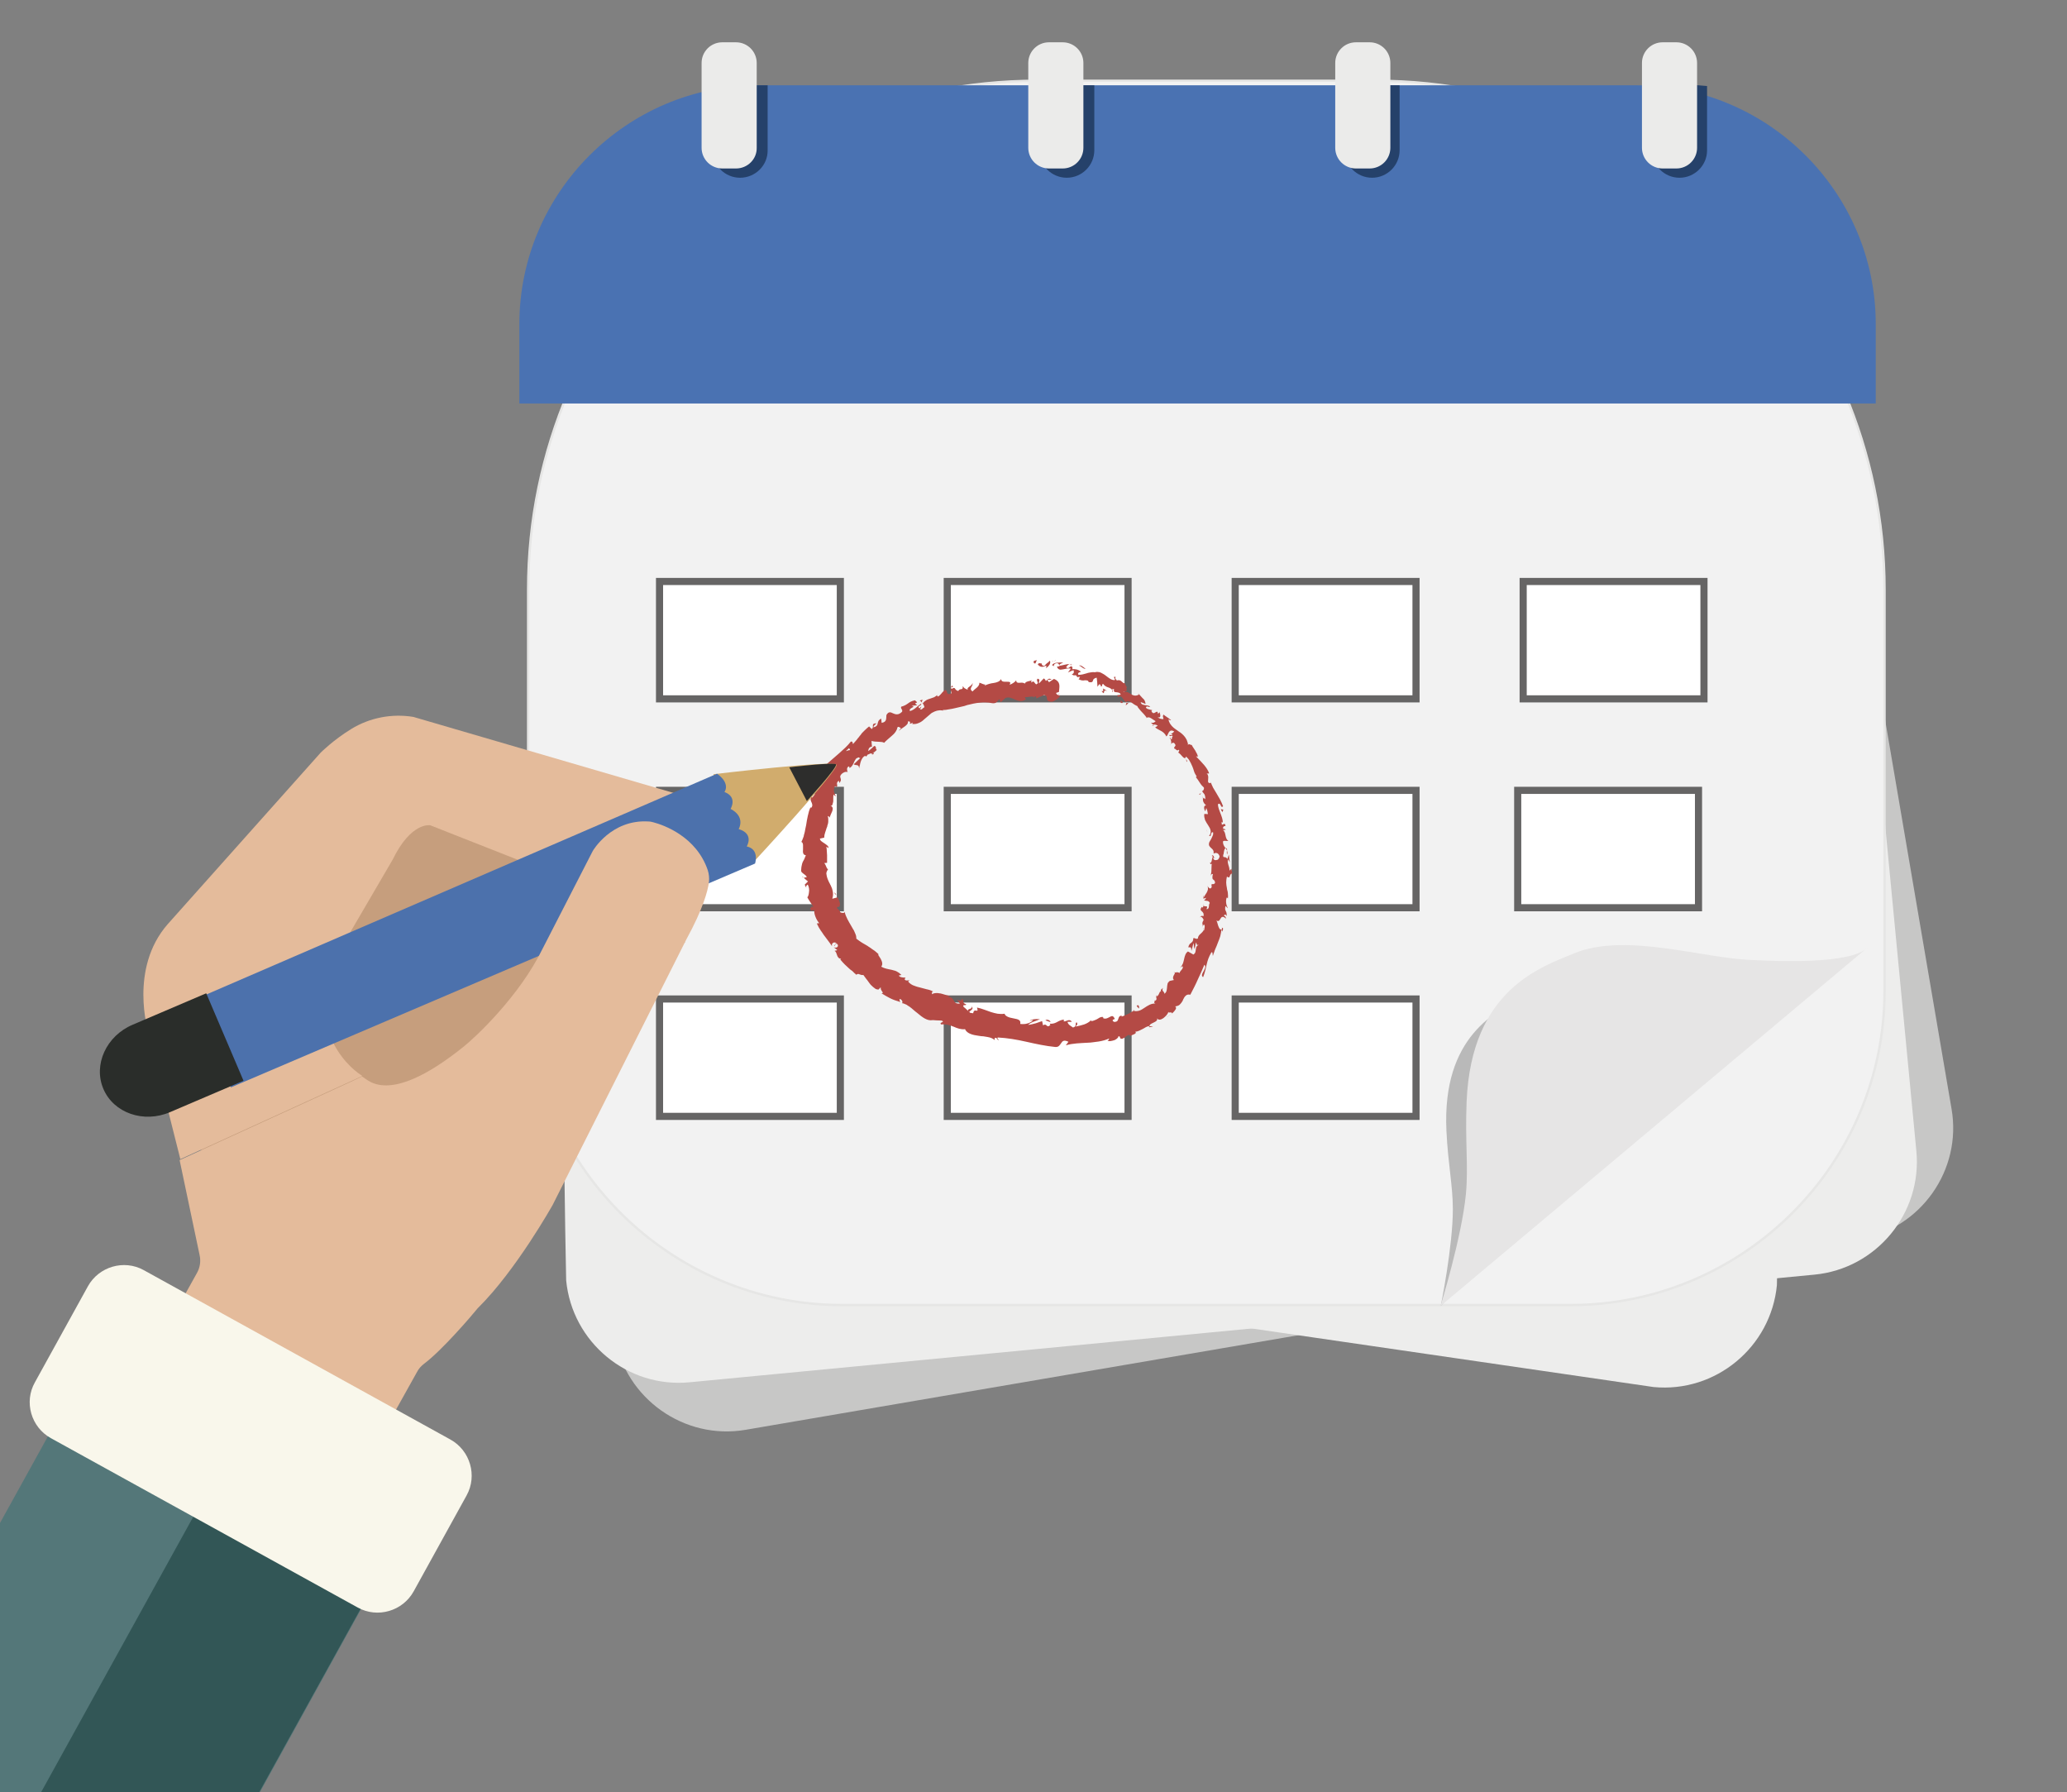 <?xml version="1.0" encoding="utf-8"?>
<!-- Generator: Adobe Illustrator 22.1.0, SVG Export Plug-In . SVG Version: 6.00 Build 0)  -->
<svg version="1.1" xmlns="http://www.w3.org/2000/svg" xmlns:xlink="http://www.w3.org/1999/xlink" x="0px" y="0px"
	 viewBox="0 0 870 754.2" style="enable-background:new 0 0 870 754.2;" xml:space="preserve">
<rect x="0" y="0" width="870" height="754.2" fill="#808080" stroke="none"/>
<style type="text/css">
	.st0{fill:#C7C7C6;}
	.st1{fill:#EDEDEC;}
	.st2{fill:#F2F2F2;stroke:#E6E6E5;stroke-miterlimit:10;}
	.st3{fill:#4A72B2;}
	.st4{fill:#25416A;}
	.st5{fill:#EBEBEA;}
	.st6{fill:#B9B9B9;}
	.st7{fill:#E6E5E5;}
	.st8{fill:#FFFFFF;stroke:#666565;stroke-width:3;stroke-miterlimit:10;}
	.st9{fill:#B44A45;}
	.st10{fill:#C69E7D;}
	.st11{fill:#E4BB9B;}
	.st12{fill:#547779;}
	.st13{fill:#325656;}
	.st14{fill:#D1AC6D;}
	.st15{fill:#4C71AC;}
	.st16{fill:#2A2D2A;}
	.st17{fill:#F9F7EB;}
	.st18{fill:#2D2D2C;}
</style>
<g id="Capa_2">
</g>
<g id="Capa_4">
</g>
<g id="Capa_3">
	<path class="st0" d="M782.6,521.5l-468.8,80.2c-25.8,4.4-50.5-13.1-55-38.9c0,0-45.9-474.7-4.1-481.9c0,0,492.5-48.9,499.6-7.1
		l67.1,392.8C825.9,492.4,808.4,517.1,782.6,521.5z"/>
	<path class="st1" d="M763.7,536.4l-473.5,45.3c-26.1,2.5-49.4-16.8-51.9-42.9c0,0-10.8-476.8,31.5-480.9c0,0,494.7-12.5,498.8,29.8
		l38,396.7C809.1,510.5,789.8,533.9,763.7,536.4z"/>
	<path class="st1" d="M267.8,521.3L696,583.7c26.1,2.5,49.4-16.8,51.9-42.9c0,0,10.8-476.8-31.5-480.9c0,0-423.5-10.8-427.6,31.5
		l-44.5,362.1C241.9,479.5,241.7,518.8,267.8,521.3z"/>
	<path class="st2" d="M661.1,549.2H354.4c-72.6,0-132.1-59.4-132.1-132.1v-169C222.3,130.4,318.7,34,436.5,34H579
		c117.8,0,214.2,96.4,214.2,214.2v169C793.2,489.8,733.8,549.2,661.1,549.2z"/>
	<path class="st3" d="M789.5,169.8H218.6v-33.4c0-55.3,45.2-100.5,100.5-100.5H689c55.3,0,100.5,45.2,100.5,100.5V169.8z"/>
	<path class="st4" d="M311.5,74.8L311.5,74.8c-6.4,0-11.6-5.2-11.6-11.6V35.9h23.2v27.3C323.2,69.6,317.9,74.8,311.5,74.8z"/>
	<path class="st4" d="M449,74.8L449,74.8c-6.4,0-11.6-5.2-11.6-11.6V35.9h23.2v27.3C460.6,69.6,455.4,74.8,449,74.8z"/>
	<path class="st4" d="M577.5,74.8L577.5,74.8c-6.4,0-11.6-5.2-11.6-11.6V35.9h23.2v27.3C589.1,69.6,583.9,74.8,577.5,74.8z"/>
	<path class="st4" d="M706.9,74.8L706.9,74.8c-6.4,0-11.6-5.2-11.6-11.6c0,0,0-25.3,0-27.3c0-1.8,23.2,0.3,23.2,0.3v27.1
		C718.5,69.6,713.3,74.8,706.9,74.8z"/>
	<path class="st5" d="M447.3,70.9h-5.8c-4.8,0-8.7-3.9-8.7-8.7V26.5c0-4.8,3.9-8.7,8.7-8.7h5.8c4.8,0,8.7,3.9,8.7,8.7v35.7
		C456,67,452.1,70.9,447.3,70.9z"/>
	<path class="st5" d="M576.5,70.9h-5.8c-4.8,0-8.7-3.9-8.7-8.7V26.5c0-4.8,3.9-8.7,8.7-8.7h5.8c4.8,0,8.7,3.9,8.7,8.7v35.7
		C585.2,67,581.3,70.9,576.5,70.9z"/>
	<path class="st5" d="M705.6,70.9h-5.8c-4.8,0-8.7-3.9-8.7-8.7V26.5c0-4.8,3.9-8.7,8.7-8.7h5.8c4.8,0,8.7,3.9,8.7,8.7v35.7
		C714.3,67,710.4,70.9,705.6,70.9z"/>
	<path class="st6" d="M741.4,407.6l-135,142c0,0,5.1-25,5.1-40.7c0-10-2-18.7-2.7-33c-1.9-40.2,21.4-50.4,32.3-56.4
		c16.9-9.1,44.5-2.4,61.2-3.5C709.3,415.6,736.1,414.4,741.4,407.6z"/>
	<path class="st7" d="M786.1,398.7L606.3,549.6c0,0,8.9-28.7,10.7-47.1c1.1-11.7-0.4-22.1,0.3-39c2-47.3,31.5-56.6,45.5-62.4
		c21.5-8.8,54.4,2.3,74.8,2.9C746.2,404.4,779,406.1,786.1,398.7z"/>
	<rect x="277.6" y="244.7" class="st8" width="76.1" height="49.4"/>
	<rect x="277.6" y="332.6" class="st8" width="76.1" height="49.4"/>
	<rect x="398.7" y="332.6" class="st8" width="76.1" height="49.4"/>
	<rect x="519.9" y="332.6" class="st8" width="76.1" height="49.4"/>
	<rect x="638.8" y="332.6" class="st8" width="76.1" height="49.4"/>
	<rect x="277.6" y="420.4" class="st8" width="76.1" height="49.4"/>
	<rect x="398.7" y="420.4" class="st8" width="76.1" height="49.4"/>
	<rect x="519.9" y="420.4" class="st8" width="76.1" height="49.4"/>
	<rect x="398.7" y="244.7" class="st8" width="76.1" height="49.4"/>
	<rect x="519.9" y="244.7" class="st8" width="76.1" height="49.4"/>
	<rect x="641.1" y="244.7" class="st8" width="76.1" height="49.4"/>
	<path class="st5" d="M309.8,70.9H304c-4.8,0-8.7-3.9-8.7-8.7V26.5c0-4.8,3.9-8.7,8.7-8.7h5.8c4.8,0,8.7,3.9,8.7,8.7v35.7
		C318.6,67,314.6,70.9,309.8,70.9z"/>
	<g>
		<g>
			<path class="st9" d="M435.2,278.1c-0.3,0.4-0.2,1.2,0.6,1.1l0.6-1.4L435.2,278.1z"/>
			<path class="st9" d="M440.2,281.2c0.5-0.3,1-0.7,1.4-1.3c0.4-0.5,0.6-1.2,0.3-1.9c-0.5,0.6-0.8,0.8-1.1,1
				c-0.3,0.2-0.6,0.5-1.2,1.2c-0.8,0.1-1.3-0.6-1.1-1.1c-0.2,0.2-0.4,0.1-0.8,0c-0.3,0-0.7,0-0.9,0.5c0.9,1.2,2.1,1.3,3.5,0.5
				C440.6,280.6,440.3,280.9,440.2,281.2z"/>
			<path class="st9" d="M499.2,319.4l-0.1-0.5C499.1,319.1,499.1,319.2,499.2,319.4z"/>
			<path class="st9" d="M511.3,361.2c0-0.3-0.2-0.5-0.3-0.5C511.1,361,511.2,361.3,511.3,361.2z"/>
			<path class="st9" d="M509.5,368.6c0.1-0.2,0.1-0.3,0.1-0.4C509.5,368.3,509.4,368.5,509.5,368.6z"/>
			<path class="st9" d="M499.2,319.4c0,0,0.1,0.3,0.1,0.6c0.1,0.3,0.1,0.6,0.1,0.6C499.9,320.5,499.5,319.9,499.2,319.4z"/>
			<path class="st9" d="M451,279.4c-0.3,0-0.5,0.1-0.8,0.2c0.2,0,0.4,0,0.7,0C450.9,279.6,451,279.5,451,279.4z"/>
			<path class="st9" d="M485.7,305.5l-0.3-0.2c-0.2,0.1-0.4,0.1-0.6,0.2c0,0,0.2,0,0.4,0C485.5,305.5,485.7,305.5,485.7,305.5z"/>
			<path class="st9" d="M473.8,296.7c0.3,0.2,1-0.8,1.4-1.2c-0.4,0.3-0.8,0.4-1.1,0.3C474.1,296.1,473.9,296.4,473.8,296.7z"/>
			<path class="st9" d="M453.1,285.2c0,0-0.1,0-0.2,0c-0.1,0-0.2,0-0.2,0C452.8,285.2,453,285.2,453.1,285.2z"/>
			<path class="st9" d="M492.8,313.3c-0.1,0.1-0.2,0.3-0.3,0.4C492.7,313.6,492.8,313.4,492.8,313.3z"/>
			<path class="st9" d="M427.6,286.7c0,0.1,0,0.1,0,0.2C427.7,286.7,427.8,286.6,427.6,286.7z"/>
			<path class="st9" d="M445.9,291.8l-0.2,0.1c0,0.2,0,0.5,0,0.7L445.9,291.8z"/>
			<path class="st9" d="M506,381.5C506,381.5,506,381.5,506,381.5C506,381.1,506,381.3,506,381.5z"/>
			<path class="st9" d="M408.8,423.5c0.5,0.7-0.1,0.9-0.7,1.1c-0.6,0.2-1.1,0.5-0.2,1.4c0-0.3,0.6-0.6,1-1
				C409.4,424.6,409.6,424.1,408.8,423.5z"/>
			<path class="st9" d="M451.4,279.7c0.2,0,0.4,0.1,0.6,0.1C451.7,279.7,451.5,279.7,451.4,279.7z"/>
			<path class="st9" d="M408,426L408,426l0.2,0.2C408.1,426.1,408,426.1,408,426z"/>
			<path class="st9" d="M494,409.2c0.2,0.1,0.4,0.1,0.6,0.1C494.5,409.2,494.3,409.1,494,409.2z"/>
			<path class="st9" d="M506.2,389.8l-0.3,0.5C506.1,390.1,506.2,389.9,506.2,389.8z"/>
			<path class="st9" d="M487.2,418.8c-0.3,0.1-0.5,0-0.7,0.4c0.1,0,0.1,0,0.2,0C486.7,419.1,486.8,418.9,487.2,418.8z"/>
			<path class="st9" d="M476.9,425.2c0.1,0.1,0.2,0.1,0.3,0.1c0.1-0.1,0.2-0.1,0.3-0.2L476.9,425.2z"/>
			<path class="st9" d="M387.1,294.8c0.4,0.2,0.7,0.5,1,0.9C387.6,294.9,389.4,294,387.1,294.8z"/>
			<path class="st9" d="M450.8,280.1c0.1-0.3,0.3-0.4,0.5-0.4c-0.2,0-0.3,0-0.5,0C450.8,279.8,450.8,280,450.8,280.1z"/>
			<path class="st9" d="M493,426.7c0,0-0.5,0.3-1,0.7c-0.2,0.2-0.5,0.3-0.7,0.4c-0.2,0.1-0.3,0.2-0.3,0.2
				C491.7,427.7,492.4,427.2,493,426.7z"/>
			<path class="st9" d="M339.5,373.6l-0.3-0.5C339.3,373.4,339.3,373.5,339.5,373.6z"/>
			<path class="st9" d="M485.3,432c-0.6-0.2-1.1-0.2-1.6-0.1c0,0.1-0.1,0.3-0.1,0.4L485.3,432z"/>
			<path class="st9" d="M388.1,295.7C388.1,295.7,388.1,295.7,388.1,295.7C388.1,295.7,388.1,295.7,388.1,295.7z"/>
			<path class="st9" d="M401.2,289c-2.1,0.4-0.6,1.8-0.8,2.8c-2.3,1-1.4-0.9-2.4-1.5c-0.2,0.1-0.3,0.2-0.5,0.3
				c-0.2,0.1-0.3,0.3-0.5,0.4c-0.3,0.3-0.6,0.6-0.8,0.9c-0.5,0.6-1,1.1-1.5,1.2c-0.2-0.2-0.4-0.3-0.2-0.7c-0.3,0.4-0.8,0.7-1.3,1
				c-0.5,0.2-1.1,0.4-1.7,0.6c-0.3,0.1-0.6,0.2-0.9,0.3c-0.3,0.1-0.6,0.3-0.8,0.4c-0.5,0.3-1,0.7-1.3,1.2c-0.2-0.1-0.3-0.2-0.4-0.3
				c0.6,0.7,0.9,1.5,1,2c-0.4,0.2-0.7,0.5-1,0.8c-0.3,0.2-0.6,0.3-0.9-0.1c0.5-0.2,0.4-0.6,0.6-1c0,0-0.2,0.2-0.4,0.4
				c-0.2,0.2-0.4,0.4-0.4,0.4c-1.3-1.1,1.1-1,0.7-2c-0.4,0.3-0.8,0.6-1.2,0.9c-0.4,0.3-0.8,0.7-1.2,1c-0.4,0.3-0.8,0.6-1.2,0.8
				c-0.4,0.2-0.8,0.4-1.1,0.4c-0.4-0.6,0.3-1.1,0.9-1.4c0.6-0.3,0.9-0.6-0.2-0.8c0,0,0.6-0.1,1.2-0.1c0.6-0.1,1.2-0.1,1.2-0.1
				c-2.5-1.6,1.4-0.3-1-2.1c-1.5,0.3-2.2,0.8-2.9,1.3c-0.7,0.5-1.4,1-2.9,1.4c-0.3,1,0.7,1,0.4,2.1c-0.8,0.8-1.5,1.1-2.1,1.1
				c-0.3,0-0.6,0-0.9-0.1c-0.3-0.1-0.5-0.2-0.8-0.3c-1-0.5-1.9-0.9-2.8,0.7c-0.1,0.6,0,1.4-0.2,2c-0.2,0.6-0.6,1.1-1.8,1.3
				c0,0-0.1-0.5-0.1-0.9c-0.1-0.5-0.1-0.9-0.1-0.9c-1.3,0.7-1.3,1.4-1.5,2.1c-0.1,0.3-0.1,0.6-0.4,0.9c-0.1,0.1-0.3,0.2-0.5,0.4
				c-0.2,0.1-0.5,0.2-0.9,0.3c0-0.4,0.4-0.9,0.8-1.2c0.3-0.3,0.6-0.5,0.4-0.5c-1.2,0-1.4,0.4-1.4,0.9c0,0.5,0.1,1.1-0.5,1.5
				l-1.1-1.1c-0.6,0.5-1.2,1-1.8,1.6c-0.3,0.3-0.6,0.6-0.9,0.9c-0.3,0.3-0.6,0.6-0.8,1c-0.3,0.3-0.6,0.7-0.8,1
				c-0.3,0.3-0.6,0.7-0.8,1c-0.6,0.7-1.1,1.3-1.7,1.9c-0.2-0.5,0-1.2-0.9-1c-1.4,1.8-3.1,3.3-4.9,4.9c-1.8,1.6-3.6,3.1-5.3,4.6
				c0,0,0,0.5,0,1.1c0,0.3,0,0.5,0,0.7c0,0.2,0,0.3,0,0.3c-0.2,0.3-0.9,0.3-0.9-0.2c-1.4,1.1,0.6,0.5,0.6,1.5
				c-0.4,0.8-1.3,0.7-1.3-0.1c-0.4,1.6-0.9,3.7-1.7,5.7c-0.7,2-1.6,3.9-2.8,5.1c0,0,0-0.2-0.1-0.4c0-0.2-0.1-0.4-0.1-0.4
				c-0.4,0.5-0.4,1-0.4,1.5c0,0.5,0.2,0.9,0.4,1.3c0.1,0.2,0.2,0.4,0.2,0.6c0.1,0.2,0.1,0.4,0.1,0.6c0,0.4-0.2,0.8-0.6,1.2l-0.1-0.5
				c-0.6,1.2-0.9,2.5-1.2,3.8c-0.3,1.3-0.5,2.6-0.7,3.9c-0.1,0.3-0.1,0.6-0.2,0.9c0,0.2-0.1,0.3-0.1,0.5c0,0.2-0.1,0.3-0.1,0.5
				c-0.1,0.6-0.2,1.2-0.4,1.8c-0.1,0.3-0.2,0.6-0.2,0.9c-0.1,0.3-0.2,0.6-0.3,0.8c-0.2,0.5-0.4,1.1-0.7,1.6c0.5,0.2,0.6,0.6,0.7,1.2
				c0,0.3,0,0.6,0,0.9c0,0.2,0,0.3,0,0.5c0,0.2,0,0.3,0,0.5c-0.1,1.2-0.1,2.4,1.2,2.5c-0.3,0.7-0.5,1.3-0.7,1.7
				c-0.2,0.4-0.4,0.7-0.6,1.1c-0.2,0.4-0.3,0.8-0.4,1.3c-0.1,0.3-0.1,0.6-0.2,1c0,0.4-0.1,0.9-0.1,1.4c0,0.6,0.5,0.9,1,1.3
				c0.5,0.4,1.1,0.7,1.4,1.4l-1.3,0.3c0,0,0.4,0.4,0.9,0.8c0.2,0.2,0.5,0.4,0.6,0.5c0.2,0.1,0.3,0.2,0.3,0.2s-0.3,0.3-0.7,0.7
				c-0.3,0.3-0.7,0.7-0.7,0.7s0.2,0.3,0.3,0.6c0.2,0.3,0.3,0.6,0.3,0.6c-0.1-0.5,0.3-1.2,0.7-1.2c0.1,0.2,0.2,0.5,0.3,0.7
				c0.1,0.3,0.1,0.5,0.2,0.8c0.1,0.6,0.1,1.1,0,1.7c-0.1,1.1-0.4,1.9-0.7,2.1c0,0,0.2,0.3,0.4,0.7c0.2,0.4,0.6,0.9,0.9,1.4
				c0.3,0.5,0.7,1,0.9,1.4c0.3,0.4,0.4,0.6,0.4,0.6c-0.5,0.1-1-0.6-1.6-1.1c0.3,0.2,0.5,0.4,0.6,0.6c0.1,0.2,0.2,0.3,0.2,0.4
				c0,0.2-0.1,0.3-0.3,0.4c-0.3,0.2-0.6,0.4,0.4,1.3c0.2-0.4,0.8-0.2,1.1-0.2c-0.1,0.4-0.1,0.8,0,1.2c0.1,0.5,0.2,0.9,0.4,1.4
				c0.2,0.5,0.4,1,0.7,1.5c0.3,0.5,0.6,0.9,0.9,1.3l-1,0.1c0.2,0.4,0.4,0.8,0.6,1.2c0.2,0.4,0.4,0.8,0.7,1.2
				c0.2,0.4,0.5,0.8,0.8,1.2c0.3,0.4,0.5,0.8,0.8,1.2c0.3,0.4,0.6,0.8,0.9,1.2c0.3,0.4,0.6,0.8,0.9,1.2c0.6,0.8,1.2,1.6,1.7,2.4
				c-0.4-1.4,1.1-2.1,1.9-1.2L351,398c1.2,0.1-0.3-1.3,1.5-0.7c0.7,1.3-0.7,1.8-1.6,1.3l1.5,1.2c-0.3,0.3-0.7,0.1-1.2,0.4
				c0.6,0,0.8,0.9,1.1,1.7c0.1,0.4,0.3,0.8,0.6,1.1c0.3,0.3,0.6,0.5,1.1,0.4l-0.3,0.4c1.3,1.6,2.4,2.6,3.4,3.5
				c0.5,0.5,1,0.9,1.6,1.3c0.1,0.1,0.3,0.2,0.4,0.4c0.1,0.1,0.3,0.2,0.4,0.4c0.3,0.2,0.6,0.5,0.9,0.8c0.5-0.4,0.9-0.4,1.3-0.2
				c0.5,0.2,1,0.4,1.7,0.3c0.4,0.5,0.7,1,1.1,1.5c0.4,0.5,0.8,1,1.2,1.6c0.1,0.1,0.2,0.3,0.3,0.4c0.1,0.1,0.2,0.3,0.3,0.4
				c0.2,0.3,0.5,0.5,0.7,0.7c0.2,0.2,0.5,0.5,0.8,0.7c0.3,0.2,0.5,0.4,0.8,0.6c2,0.7,1.1-0.5,2.2-0.6c-0.6,1,1.8,2.5,0.2,2.4
				c1.4,0.9,2.4,1.4,3.5,2c0.5,0.3,1.1,0.5,1.8,0.8c0.4,0.1,0.7,0.3,1.2,0.4c0.4,0.1,0.9,0.3,1.4,0.5c-0.2-0.6-0.5-1.1-0.1-1.3
				c0.8,0.2,1.3,1.3,0.9,1.7l-0.2,0c0.6,0.1,1.2,0.3,1.8,0.6c0.3,0.1,0.6,0.3,0.8,0.5c0.3,0.2,0.6,0.3,0.8,0.5
				c0.5,0.4,1.1,0.8,1.6,1.3c0.5,0.4,1,0.9,1.6,1.3c2.1,1.8,4.2,3.4,6.4,3l-0.2,0c0,0,0.3,0,0.6,0c0.4,0,0.9,0.1,1.4,0.1
				c1,0,2.1,0.1,2.1,0.1c0.8,0.4,0.5,0.5,0.1,0.7c-0.4,0.2-0.9,0.3-0.4,0.9c1.2-0.1,2.1,0,3,0.2c0.9,0.2,1.6,0.5,2.4,0.8
				c0.7,0.3,1.4,0.6,2.2,0.8c0.8,0.2,1.6,0.3,2.5,0.2c0.4,1,1.3,1.6,2.3,2c0.5,0.2,1.1,0.4,1.7,0.5c0.6,0.1,1.2,0.2,1.8,0.3
				c0.6,0.1,1.3,0.2,1.9,0.2c0.6,0.1,1.2,0.2,1.8,0.3c1.2,0.2,2.2,0.6,3,1.3l-0.1-0.8c1-0.6,1,0.6,1.7,0.9c0-0.6-0.9-0.9-0.3-1.2
				c4,0.2,8,0.9,12,1.8c4,0.9,8.1,1.8,12.2,2.2c1.5,0.1,1.9-0.9,2.5-1.7c0.5-0.8,1.1-1.4,3-0.5l-1.1,1.5c3-0.9,6.1-0.9,9.2-1.1
				c0.8,0,1.6-0.1,2.3-0.2c0.8-0.1,1.6-0.2,2.3-0.3c0.8-0.1,1.5-0.3,2.3-0.5c0.8-0.2,1.5-0.5,2.2-0.8c-0.3,0.4-0.2,0.8-0.8,0.9
				c0.4,0.2,0.8,0.3,1.4,0.2c0.5-0.1,1.1-0.2,1.6-0.4c0.2-0.1,0.5-0.2,0.7-0.4c0.2-0.1,0.4-0.3,0.5-0.4c0.3-0.3,0.5-0.5,0.4-0.8
				c1-0.1,0.4,0.7,1.1,1c0.4,0.1,0.7,0,1.1-0.2c0.4-0.2,0.7-0.4,1-0.7c0.7-0.5,1.2-0.9,1.7-0.5c0.2,0.1-0.3,0.4-0.5,0.6
				c0.2-0.2,0.5-0.4,0.9-0.5c0.4-0.2,0.8-0.3,1.2-0.5c0.7-0.3,1.2-0.7,0.6-1.1c1.2-0.1,2.2-0.7,3.2-1.2c0.2-0.1,0.5-0.3,0.7-0.4
				c0.2-0.1,0.5-0.3,0.7-0.4c0.5-0.2,0.9-0.4,1.4-0.4c0.1-0.5,0.4-0.8,0.8-1c0.4-0.2,0.8-0.4,1.2-0.6c0.8-0.4,1.5-0.8,1.2-1.7
				c0.5,0.9,1.6,0.7,2.6,0c0.5-0.4,1-0.8,1.4-1.3c0.4-0.5,0.7-1,0.8-1.4c0,0.8,1.4-0.3,1.5,0.7c0.7-0.6,1.2-1.2,1.5-1.7
				c0.3-0.5,0.3-1-0.2-1.3c0.5,0,0.9-0.2,1.3-0.3c0.4-0.2,0.7-0.4,0.9-0.7c0.3-0.3,0.5-0.6,0.7-0.9c0.2-0.3,0.4-0.6,0.5-1
				c0.3-0.6,0.6-1.2,1.1-1.6c0.4-0.4,1-0.6,1.9-0.4c1.2-2.3,2.3-4.4,3.2-6.5c1-2.1,1.9-4.1,2.7-6.1c0.8,0.6,0.3,1.6-0.3,2.7
				c-0.6,1-1.1,2-0.2,2.5c0.8-2,1.1-3.7,1.5-5.4c0.2-0.8,0.4-1.6,0.7-2.4c0.3-0.8,0.7-1.6,1.2-2.5c0.7-0.8,0.5,0.9,0.7,1.4
				c0.1-0.5,0.3-1,0.5-1.5c0.2-0.5,0.3-1,0.5-1.4c0.4-0.9,0.8-1.8,1.1-2.7c0.4-0.9,0.7-1.8,1-2.7c0.2-0.9,0.4-1.8,0.5-2.8
				c0.2,0.1,0.2,0.5,0.3,0.9c0.2-0.7,0.8-1.5-0.1-1.7l0,0.7c-0.4,0.2-0.7,0-1-0.3c-0.2-0.3-0.4-0.8-0.6-1.3c-0.3-1-0.5-2.1-0.9-2.3
				c1.1,0.9,1.5,0.1,1.9-0.6c0.4-0.7,1-1.3,2.3,0c0-0.5-0.3-1.2-0.9-1.2c0.3-0.6,0.7-0.8,1.2,0.1c0.1-1.3-0.2-1.8-0.4-2.2
				c-0.2-0.4-0.4-0.8-0.1-2c0.4,0.1,0.5,0.6,1,0.9c-0.3-0.7-0.6-1.3-0.7-2.1c-0.1-0.7-0.1-1.5,0.2-2.4c0.2,0.2,0.6,0,0.5,0.6
				c0.1-0.8,0.1-1.6,0-2.4c0-0.4-0.1-0.8-0.2-1.1c-0.1-0.4-0.2-0.8-0.2-1.1c-0.1-0.4-0.1-0.7-0.2-1.1c0-0.4-0.1-0.8-0.1-1.2
				c0-0.8,0.1-1.6,0.3-2.5c1.8,1.2,0.7-1.2,2.3-1.3c0,0-0.1-0.5-0.2-1c-0.1-0.5-0.2-1-0.2-1l-0.8,0.8c0-0.9-0.2-1.7-0.5-2.5
				c-0.2-0.8-0.4-1.5-0.1-2.3l0.7,1.3c0,0-0.1-0.8-0.2-1.6c0-0.4-0.1-0.8-0.1-1.1c0-0.3-0.1-0.5-0.1-0.5s-0.1,0.5-0.3,0.9
				c-0.1,0.2-0.1,0.5-0.2,0.6c-0.1,0.2-0.1,0.3-0.1,0.3c-0.2-0.4-0.5-0.6-0.7-0.7c-0.2-0.1-0.5-0.1-0.6-0.1c-0.4,0-0.6-0.1-0.4-1.2
				c0.1,0.2,0.1-0.2,0.2-0.8c0.1-0.6,0.2-1.4,0.7-1.8c0,0,0,0,0,0c-0.3-0.4-0.6-0.8-0.8-1.3c-0.2-0.5-0.3-1-0.2-1.6
				c0.5-0.4,1.8,0.1,2.2-0.2c-0.4-0.2-0.6-0.5-0.8-0.9c-0.2-0.4-0.3-0.9-0.4-1.4c-0.1-0.5-0.2-1-0.4-1.4c-0.2-0.4-0.5-0.8-0.9-1
				c0.4,0.3,1.3,0.2,1.4,0l-1.2-0.5c0.2-0.8,0.4-1,1.1-1c-0.1-1.2-0.6-0.9-1-0.7c-0.4,0.2-0.7,0.4-0.6-1.1c0.1,0.2,0.3,0.1,0.5,0.5
				c0-1.4-0.5-2.7-1-4c-0.5-1.3-1-2.5-1.1-3.8c0.7-0.6,0.9-0.1,1.2,0.4c0.2,0.5,0.4,1,1,0.4c-0.3-0.9-0.8-1.8-1.2-2.7
				c-0.5-0.9-1-1.7-1.5-2.6c-0.5-0.8-1-1.7-1.5-2.5c-0.2-0.4-0.4-0.8-0.6-1.3c-0.2-0.4-0.3-0.9-0.5-1.3c0,0,0,0.2,0.1,0.3
				c0,0.2,0,0.3,0,0.3c-1.2,0.2-1.2-0.5-1.1-1.4c0-0.5,0.1-1,0-1.5c-0.1-0.5-0.3-0.9-0.7-1.2c0.4,0.3,1.4,0,1.1,0
				c-0.8-2.4-2.9-4.4-5.5-7.1l0.8,0.1c-0.1-0.4-0.2-0.8-0.4-1.2c-0.2-0.4-0.5-0.8-0.7-1.3c-0.3-0.4-0.5-0.8-0.8-1.2
				c-0.3-0.4-0.5-0.8-0.7-1.2c-0.8,0-1.2-0.8-1.6,0.1c0-0.2,0-0.4,0-0.5c0-0.2,0-0.3-0.1-0.5c-0.1-0.3-0.2-0.6-0.3-0.9
				c-0.1-0.3-0.2-0.6-0.4-0.8c-0.1-0.1-0.1-0.3-0.2-0.4c-0.1-0.1-0.2-0.2-0.3-0.4c-0.7-0.9-1.6-1.7-2.6-2.3c-0.5-0.3-0.9-0.7-1.4-1
				c-0.5-0.3-0.9-0.7-1.3-1.1c-0.2-0.2-0.4-0.4-0.5-0.6c-0.2-0.2-0.3-0.4-0.5-0.7c-0.3-0.5-0.5-1-0.6-1.7c0.4,0.4,1.3,0.5,1,0.2
				c0,0-0.2-0.1-0.5-0.3c-0.1-0.1-0.3-0.2-0.5-0.4c-0.2-0.1-0.4-0.3-0.6-0.4c-0.8-0.5-1.5-1.1-1.5-1.1c-0.5,1-0.1,0.8,0,1.9
				c-0.8,0.1-1.8-0.2-2.5-0.8c1.7,0.6,1.1-1.2,0.9-2.1c-0.1,0.3-0.5,0.4-0.7,0.7c-0.1-0.7-0.2-0.9-0.4-0.9c-0.2,0-0.4,0.1-0.7,0.3
				c-0.5,0.3-1.1,0.7-1.7-0.6l0.4-0.3c-0.2-0.1-0.5-0.2-0.7-0.2c-0.2-0.1-0.5-0.1-0.7-0.2c-0.5-0.1-1-0.3-1.3-0.7
				c0.4-1.2,1.1,0.2,1.8-0.5c-0.3-0.2-0.7-0.3-1.1-0.4c-0.2,0-0.4-0.1-0.6-0.1c-0.2,0-0.4,0-0.6-0.1c-0.8-0.1-1.5-0.3-1.7-1.2
				c0.7,0.1,1.4,0.6,2.1,0.7c-0.2-1-0.4-1.4-0.6-1.7c-0.2-0.3-0.5-0.5-0.9-0.9l0.1,0.1c0,0-0.4-0.5-0.9-1c-0.2-0.2-0.4-0.5-0.6-0.7
				c-0.2-0.2-0.3-0.3-0.3-0.3s0.1,0.2,0.2,0.3c0.1,0.2,0.2,0.3,0.2,0.3c-0.8,0.4-1.4,0.5-2,0.4c-0.5-0.1-1-0.3-1.4-0.6
				c-0.4-0.3-0.9-0.6-1.4-0.8c-0.3-0.1-0.5-0.2-0.9-0.2c-0.3,0-0.7,0-1.1,0c0.8-0.1,1.2-0.2,1.4-0.3c0.2-0.1,0.3-0.2,0.3-0.4
				c-0.1-0.3-0.4-0.6,0-1.2c-0.4-0.6-1-1.5-0.6-1.7c-0.8,0.2-1.1-0.3-1.6-0.7c-0.4-0.4-1-0.8-2.1-0.4c0.1-0.2-0.2-0.4-0.4-0.6
				c-0.2-0.2-0.3-0.5,0-0.9c-1.6-0.4,0,0.8-0.4,1.3c-1.4,0.1-2.5-0.9-3.7-1.8c-0.3-0.2-0.6-0.5-1-0.7c-0.3-0.2-0.7-0.4-1.1-0.6
				c-0.4-0.2-0.8-0.3-1.2-0.3c-0.4-0.1-0.9,0-1.4,0.1c-0.8-0.1-1.4,0-2,0.1c-0.6,0.1-1.1,0.2-1.6,0.4c-0.5,0.1-1,0.3-1.5,0.4
				c-0.5,0.1-1.1,0.2-1.8,0.2c-0.3-0.5-0.1-0.8,0.3-1c0.4-0.2,0.8-0.3,0.8-0.3c-1.2-1-2.4-1.2-3.8-1.1c0.4-0.3,0.2-0.7-0.1-1.2
				c-1.1-0.1-1.1,1.4-2.4,0.4c0.3-0.4,0.8-1.1,1.5-1.4c-1.4,0.1-2.9,0.6-4.3,0.8c-0.2-0.8,1-1,1.6-1.4c-0.4,0-0.9,0-1.3,0
				c-0.5,0-1,0.1-1.4,0.1c-0.9,0.1-1.7,0.4-2,1c0,0,0.2,0.1,0.5,0.3c0.2,0.1,0.5,0.3,0.5,0.3c-0.6,0-0.1-1.1,0.3-1.2
				c1.5-0.7,1.8,0.7,1.8,1.1l-1,0.1c0.1,0.7,0.5,1,0.9,1.2c0.4,0.2,0.9,0.1,1.5,0c1.1-0.2,2.5-0.6,3.4-0.3c0,0-0.3,0.4-0.6,0.8
				c-0.3,0.4-0.6,0.8-0.6,0.8s0.6-0.3,1.1-0.5c0.3-0.1,0.6-0.3,0.8-0.3c0.2-0.1,0.4-0.2,0.4-0.2c0.3,0.6,0.3,1.6-0.7,1.7
				c0.6,0.6,0.9,0.5,1.2,0.5c0.3-0.1,0.6-0.1,1,0.5c0.1,0.2,0,0.3-0.1,0.3l1.4-0.2c-0.4,0.3-0.2,1.3-0.9,0.8c0.5,0.4,1,0.6,1.5,0.7
				c0.5,0.1,0.9,0.1,1.3,0c0.8,0,1.5-0.1,1.7,0.7l-0.2,0c1.6,0.3,1.8,0,2-0.5c0.1-0.2,0.1-0.5,0.3-0.7c0.2-0.2,0.6-0.5,1.3-0.6
				c0,0,0.1,0.9,0.2,1.9c0.1,0.9,0.1,1.9,0.1,1.9l0.8-1.1c0.3,0.2,0.9,0.5,0.5,1c1.5-0.3,0-0.6,1.1-1.1c0.3,0.4,0.7,0.8,1.1,1
				c0.4,0.3,0.9,0.4,1.4,0.6c0.9,0.4,1.6,0.8,1.3,1.9c1-0.6-1-1.4,0.8-1.3c-0.3,1.1,0.2,1.3,0.9,1.3c0.7,0.1,1.5,0.1,1.9,0.9
				c-1,0.8-1.9-0.4-1.1,1.2c0.4-0.3,0.8-0.4,1.1-0.3c0.3,0.1,0.6,0.4,0.8,0.7c0.5,0.7,0.9,1.5,1.6,1.7c0.4-0.7,1.1-0.4,1.9,0
				c0.4,0.2,0.8,0.6,1.3,0.9c0.5,0.3,1,0.6,1.5,0.8c-0.2,0.2,0.5,0.9,1.3,1.9c0.9,0.9,1.9,2,2.5,2.9l-0.2,0.2c0.7-0.5,1.3-0.4,2,0
				c0.7,0.4,1.3,0.9,2,1.3c-0.7,0.7-1.1,0.8-2,0.6l1,0.9c0.6-0.2,1.1-0.1,1.9,0.4l-1.1,0.7c0.3,0.3,0.7,0.5,1.2,0.8
				c0.4,0.2,0.9,0.5,1.3,0.7c0.9,0.5,1.7,1.2,2.2,2.3c0.5-0.3,0.7-1.2,1.1-1.8c0.4-0.6,1-1,2.2-0.3c-0.4,0.5-1.1,1.2-1.7,0.9
				c0.2,0.1,0.9,0.2,1,0.7l-1.4-0.1c0.4,1.1,1-0.2,1.5,0.6c-0.7,0.6,0,0.9-0.6,1.3c-0.2-0.1-0.2-0.8-0.7-0.8
				c0.3,0.4,0.5,0.9,0.6,1.4c0.1,0.5,0.1,1,0,1.3c0.3-0.4,0.9-0.8,1.4-0.3c0.6,0.7,0.5,1,0.3,1.2c-0.2,0.3-0.5,0.5-0.4,1
				c0.7,0,1,1.3,2,0.5c0.3,0.4-0.1,0.9-0.3,1.2c0.3,0.1,0.5,0.4,0.9,0.7c0.3,0.3,0.6,0.7,0.9,1c0.6,0.6,1.1,1,1.4,0.2l-0.1-0.3
				c0,0,0.1,0.1,0.1,0.1c0,0,0,0,0,0l0,0c0.4,0.2,0.7,0.5,0.9,0.8c0.3,0.3,0.5,0.6,0.7,1c0.2,0.3,0.4,0.7,0.6,1.1
				c0.2,0.4,0.3,0.8,0.5,1.1c0.3,0.8,0.6,1.5,0.8,2.3c0.1,0.4,0.3,0.7,0.5,1.1c0.1,0.2,0.2,0.3,0.3,0.5c0.1,0.2,0.2,0.3,0.3,0.5
				l-0.4,0.2c0.6,0.7,1.2,1.6,1.7,2.4c0.3,0.4,0.5,0.8,0.8,1.1c0.3,0.3,0.6,0.6,0.9,0.9c0.2,0.5-0.2,1.5-0.8,1.5
				c0.4,0.6,0.7,0.9,1,1.3c0.1,0.2,0.2,0.4,0.3,0.8c0.1,0.3,0.1,0.7,0.1,1.3c-0.3-0.3-0.5-0.4-0.6-0.4c-0.1,0-0.1,0-0.2,0.1
				c0,0.1,0,0-0.3-0.9c0.1,0.5,0.1,0.8,0.1,1.2c0,0.3,0,0.6,0.1,0.9c0.1,0.3,0.2,0.5,0.4,0.8c0.2,0.3,0.5,0.6,0.9,1
				c-0.6-0.2-0.9,0.3-0.9,0.8c0,0.6,0.2,1.2,0.5,1.6c0,0,0.1-0.4,0.2-0.7c0.1-0.4,0.2-0.7,0.2-0.7c0.4,0.9,0.6,1.7,0.7,2.6l-1.5-0.1
				c-0.1,0.5-0.1,1,0,1.4c0.1,0.4,0.2,0.8,0.3,1.2c0.2,0.4,0.4,0.8,0.6,1.1c0.2,0.4,0.5,0.7,0.7,1.1c0.2,0.3,0.4,0.7,0.6,1
				c0.2,0.3,0.3,0.7,0.4,1.1c0.1,0.4,0.1,0.7,0,1.1c0,0.2-0.1,0.4-0.2,0.6c-0.1,0.2-0.2,0.4-0.4,0.6c0.6,0.4,0.7-0.1,0.8-0.6
				c0.1-0.5,0.3-1.1,0.9-0.8c0,0.2,0,0.4,0,0.7c0,0.2-0.1,0.4-0.2,0.7c-0.2,0.4-0.4,0.9-0.6,1.3c-0.4,0.8-0.9,1.4-0.9,1.7
				c-0.3,1.2,0.3,1.6,0.9,2.2c0.3,0.3,0.6,0.5,0.8,0.9c0.1,0.2,0.2,0.4,0.2,0.6c0,0.2,0,0.5,0,0.8c0.5-0.3,1.9-0.7,2.5,1.1
				c0,0.4-0.2,0.8-0.4,1.1c-0.2,0.3-0.5,0.5-0.8,0.5c-0.6,0.2-1.2,0-1.4-0.5c-0.1-0.4,0.1-0.6,0.3-0.6c-0.2-0.5-0.5-1.3-1-0.6
				l0.5,0.2c-0.1,0.2-0.2,0.5-0.3,0.8c-0.1,0.3-0.1,0.7-0.2,1c-0.2,0.6-0.3,1.1-0.8,0.8c0.5,1.3,0.9,0.5,1.1-0.4
				c-0.4,1.1-0.4,1.9-0.4,2.8c0,0.9,0,1.7-0.3,2.8c0.3-0.3,0.9-0.6,0.9-0.3c-0.1,0.4-0.2,0.7-0.2,1c0,0.3,0,0.5,0,0.6
				c0,0.3,0.2,0.5,0.3,0.6c0.3,0.3,0.8,0.4,0.8,1.5c-0.9,1.2-1.8-0.6-1.4,1.7c-0.7,1.3-1.4,0.1-1.8-0.5c0.1,0.3,0.2,0.5,0.2,0.8
				c0,0.2,0,0.5,0,0.7c-0.1,0.5-0.3,0.9-0.5,1.3c-0.2,0.4-0.5,0.7-0.7,1.1c-0.2,0.3-0.4,0.6-0.5,0.9l-0.2-1.1c0.1,0.7,0,1.2,0,1.7
				l1.1-0.4c-0.1,0.3-0.2,0.6-0.4,0.7c-0.1,0.2-0.3,0.3-0.5,0.2c0.3,0.4,0.7,0.3,1.2,0.4c0.5,0,1,0.2,1.3,0.9
				c-0.4,0.4-0.3,1-0.4,1.6c-0.1,0.6-0.3,1-1,1c0.5-1.2,0.2-1.2-0.3-1.2c-0.2,0-0.5,0-0.7-0.1c-0.2-0.1-0.3-0.4-0.2-0.9
				c0.1,0.4,0,0.9-0.4,1.5c-0.2,0.1-0.3-0.2-0.3-0.3c-1.8,2.1,1.3,1.5,0.6,4c-0.7-0.5-1.6,0.2-1.6,0.6c0.3-1,1.4-0.1,1.7,1
				c-0.5,0.7-0.6,1.2-0.5,1.6c0.1,0.4,0.2,0.7,0,1.1l0.6-0.9c0.6,0.6,0.3,1.3,0.1,2.5c-0.6-0.1,0-1.2-0.4-0.8
				c0.1,0.2,0.2,0.4,0.2,0.6c0,0.2-0.1,0.4-0.2,0.5c-0.2,0.3-0.5,0.6-0.8,0.9c-0.7,0.6-1.4,1.2-1.4,2.2c-0.8,0.6-1.4-0.5-2,0
				c0.1,1.1-0.4,1.5-0.9,1.9c-0.1,0.1-0.2,0.2-0.4,0.3c-0.1,0.1-0.2,0.2-0.3,0.4c-0.2,0.3-0.4,0.6-0.4,1.2c1.2-0.1,1-0.3,1.3,1.5
				c0,0,0-0.1,0-0.1c0-0.1,0.1-0.2,0.1-0.4c0.1-0.3,0.2-0.8,0.3-1.2c0.1-0.4,0.2-0.9,0.3-1.2c0.1-0.3,0.1-0.5,0.1-0.5s0,0.2,0.1,0.4
				c0,0.2,0.1,0.6,0.1,0.9c0.1,0.7,0.2,1.3,0.2,1.3c0.2-0.5,0.4-1,0.4-1.6c0.1-0.5,0.2-1,0.4-1.2c0.3,1.3,0.1,1.1,1.1,1
				c-0.5,0.2-0.8,0.4-1,0.8c-0.2,0.3-0.2,0.7-0.3,1.1c0,0.4-0.1,0.8-0.2,1.2c-0.1,0.4-0.4,0.7-0.8,1l-2.3-1.3
				c-0.6,0.4-0.9,0.9-1.1,1.4c-0.2,0.5-0.4,1.1-0.5,1.7c-0.1,0.6-0.3,1.2-0.5,1.9c-0.3,0.6-0.6,1.3-1.2,1.8c0,0,0.2-0.1,0.5-0.3
				c0.2-0.2,0.5-0.3,0.5-0.3c0.3,0.5,0.1,0.9-0.3,1.4c-0.4,0.5-0.8,0.9-1,1.5c-0.6-0.6-1.3-0.3-2-0.2c0.3,0.2-0.1,0.6-0.4,1.2
				c-0.3,0.6-0.5,1.3,0.1,1.9c0,0-0.5,0.1-0.9,0.2c-0.5,0.1-0.9,0.2-0.9,0.2c-0.1,0.1-0.2,0.2-0.3,0.3c-0.1,0.1-0.2,0.2-0.3,0.3
				c-0.1,0.2-0.3,0.4-0.3,0.7c-0.1,0.5-0.2,1-0.2,1.4c-0.1,1-0.1,2-1.1,2.7c0-0.6-0.4-0.8-0.6-1.1c-0.2-0.3-0.4-0.6,0-1.4
				c-0.6,0.6-1.2,0.9-0.8,1.4c-0.2,0-0.3,0.1-0.5,0.3c-0.1,0.2-0.3,0.5-0.4,0.8c-0.1,0.3-0.3,0.6-0.5,0.8c-0.2,0.2-0.4,0.3-0.7,0.3
				c0,0.5,0.5,1.3-0.3,1.8c-0.2-0.1-0.3-0.3-0.3-0.3c0.3,0.3-0.8,1.4,0.4,1.6c-0.5-0.1-0.9-0.1-1.3,0c-0.4,0.1-0.8,0.2-1.2,0.4
				c-0.8,0.4-1.5,0.8-2.2,1.3c-0.4,0.2-0.7,0.5-1.1,0.7c-0.4,0.2-0.7,0.4-1.1,0.5c-0.4,0.1-0.8,0.2-1.1,0.2c-0.2,0-0.4,0-0.6,0
				c-0.2,0-0.4-0.1-0.6-0.2c-0.4,0.2-0.8,0.5-1.2,0.7c-0.2,0.1-0.4,0.2-0.6,0.4c-0.2,0.1-0.4,0.2-0.7,0.3c-0.9,0.5-1.8,0.8-2.6,1.1
				c0-0.3-0.1-0.4,0.2-0.4c-0.6,0-0.9,0.1-1.2,0.4c-0.2,0.3-0.3,0.6-0.4,0.9c-0.1,0.3-0.2,0.7-0.5,1c-0.3,0.2-0.7,0.4-1.4,0.3
				c-1.6-1.1,1.2-1.1,0.3-1.4c-0.3-0.7-0.6-0.9-0.9-1c-0.2,0-0.4,0-0.6,0.1c-0.2,0.1-0.4,0.2-0.6,0.3c-0.4,0.2-0.9,0.5-1.4,0.6
				c-0.5,0.1-1,0.1-1.5-0.3l0.4-0.2c-0.4-0.2-0.7-0.2-1.1-0.1c-0.4,0.1-0.8,0.3-1.2,0.6c-0.2,0.1-0.4,0.2-0.7,0.4
				c-0.2,0.1-0.5,0.2-0.7,0.3c-0.5,0.2-1,0.4-1.6,0.4c0,0,0.1-0.3,0-0.4c-0.7,0.8-1.8,1.4-2.9,1.8c-1.2,0.4-2.5,0.7-3.6,0.9
				c0.7-1.1,1-0.6,0.5-1.8c-1,0.2,0.3,1.8-1.6,2.2c-0.7-0.6-2.1-1.1-2.3-2.4c0,0,0.5,0,0.9,0c0.2,0,0.5,0,0.6,0c0.2,0,0.3,0,0.3,0
				c-0.5-0.8-1.1-0.8-1.7-0.6c-0.6,0.2-1.2,0.5-1.7,0.4l0.1-0.7c-0.7,0-1.2,0.2-1.7,0.4c-0.5,0.2-0.8,0.4-1.2,0.6
				c-0.8,0.4-1.5,0.8-3.1,0.7l0.3,0.5c-1.7,1.7-1.4-1-3.1,0.2l-0.4-1.8c-0.6,0.2-1.5,0.5-2.6,0.9c-1.1,0.3-2.3,0.6-3.3,0.7
				c1.2-1.2,3.6-1.7,5-2.4c-0.5,0-1.5-0.1-2.3,0c-0.9,0.1-1.7,0.3-2,0.7c0.5-0.1,1-0.5,1.4-0.2c-0.7,0.6-1.5,1.1-2.4,1.3
				c-0.9,0.3-1.9,0.3-3,0.2c0.4-1.7-1-2-2.6-2.3c-0.8-0.2-1.7-0.3-2.4-0.6c-0.7-0.3-1.4-0.7-1.6-1.4c-0.5,0.1-1,0.1-1.5,0.1
				c-0.5,0-1-0.1-1.4-0.1c-0.5-0.1-0.9-0.2-1.4-0.3c-0.5-0.1-0.9-0.3-1.4-0.4c-0.9-0.3-1.9-0.7-2.8-1c-0.5-0.2-1-0.3-1.5-0.5
				c-0.5-0.1-1-0.3-1.6-0.4c0.2,0.7,0.3,1.1,0.2,1.2c-0.1,0.2-0.3,0.1-0.5,0.1c-0.5-0.1-1.1-0.2-1.3,1.1c-1.1-0.1-1.4-0.2-1.5-0.4
				c0,0-0.7-0.6-1.3-1.2c-0.3-0.3-0.6-0.6-0.9-0.8c-0.2-0.2-0.4-0.4-0.4-0.4c-0.5-1,1.1-0.3,1.2-0.9c-2.1-0.8-0.6-1.4-1.8-2.5
				c0,1-1.1,1.1-2.2,0.4l1.3,1.7c-1.7,0.2-2.2-0.5-2.6-1.3c-0.5-0.8-0.9-1.5-2.6-1.4l1.2-0.5c-0.8,0-2.2-0.5-3.6-0.9
				c-0.4-0.1-0.7-0.2-1.1-0.2c-0.4-0.1-0.7-0.1-1.1-0.1c-0.7,0-1.4,0.1-1.9,0.5c-0.1-0.4-0.2-1.2,0.5-1.1c-0.8-0.5-1.8-0.8-2.8-1
				c-0.5-0.1-1-0.3-1.5-0.4c-0.5-0.1-1-0.3-1.5-0.4c-1-0.2-2-0.6-2.8-0.9c-0.8-0.4-1.5-0.9-2-1.6l0.6-0.4c-0.7-0.2-1.7,0.4-2.1-0.6
				c0.2-0.2,0.6-0.4,0.3-0.6c-0.2,0-0.8,0-1.3-0.1c-0.6-0.1-1.2-0.3-1.4-0.8l1.1-0.2c-0.3-0.3-0.7-0.6-1-0.9c-0.3-0.2-0.7-0.4-1-0.6
				c-0.3-0.2-0.7-0.3-1.1-0.4c-0.4-0.1-0.7-0.2-1.1-0.3c-1.5-0.3-2.9-0.5-4.3-1.3c0.6-0.8,0.5-1.7,0.1-2.6c-0.2-0.4-0.4-0.9-0.7-1.3
				c-0.3-0.4-0.5-0.8-0.7-1.1l0.2-0.2c-0.4-0.4-0.7-0.7-1.1-1c-0.2-0.2-0.4-0.3-0.6-0.5c-0.1-0.1-0.2-0.1-0.3-0.2
				c-0.1-0.1-0.2-0.1-0.3-0.2c-0.4-0.3-0.8-0.5-1.1-0.8c-0.2-0.1-0.4-0.2-0.6-0.4c-0.2-0.1-0.4-0.2-0.6-0.4
				c-0.8-0.5-1.6-0.9-2.4-1.4c-0.4-0.3-0.8-0.5-1.2-0.8c-0.4-0.3-0.8-0.6-1.2-0.9c0-0.4,0-0.8-0.1-1.2c-0.1-0.4-0.3-0.9-0.5-1.3
				c-0.1-0.2-0.2-0.4-0.3-0.7c-0.1-0.2-0.2-0.5-0.4-0.7c-0.3-0.5-0.5-0.9-0.8-1.4c-1.1-1.9-2.4-4-2.8-6c0,0.7-1.4,0.6-1.9,0.1
				c0-0.5-0.6-0.9-1-1.3c-0.4-0.4-0.5-0.7,0.3-1l0.1,0.3c0.3-0.3,0.5-0.7,0.5-1c0.1-0.4,0-0.7-0.1-1.1c-0.1-0.4-0.3-0.7-0.4-1.1
				c-0.2-0.4-0.3-0.7-0.4-1l-2.3,0.6c0.4-1.2,0.4-2.4,0.1-3.5c-0.1-0.6-0.3-1.1-0.6-1.7c-0.1-0.3-0.2-0.5-0.4-0.8
				c-0.1-0.3-0.2-0.5-0.4-0.8c-0.2-0.5-0.5-1-0.7-1.6c-0.2-0.5-0.3-1-0.4-1.5c0-0.2-0.1-0.5-0.1-0.7c0-0.2,0-0.4,0.1-0.6
				c0.1-0.4,0.3-0.8,0.6-1.1c-0.2-0.2-0.3-0.4-0.5-0.6c-0.1-0.2-0.2-0.5-0.3-0.7c-0.2-0.5-0.4-1-0.8-1.4l1.2-0.1c0-0.6,0-1.2,0-1.7
				c0-0.3,0-0.5,0-0.8c0-0.2,0-0.5,0-0.7c0-0.5-0.1-1-0.1-1.6c0-0.6-0.1-1.2-0.2-2l0.9,0.6c0-0.2,0-0.4-0.1-0.6
				c-0.1-0.2-0.2-0.3-0.4-0.5c-0.3-0.3-0.8-0.6-1.2-0.9c-0.5-0.3-0.9-0.6-1.3-0.9c-0.4-0.3-0.6-0.7-0.6-1.1c0,0,0.5-0.1,0.9-0.2
				c0.5-0.1,0.9-0.2,0.9-0.2c0-0.4,0.1-0.8,0.1-1.1c0.1-0.4,0.2-0.8,0.3-1.1l0.2-0.6c0.1-0.2,0.1-0.4,0.2-0.6
				c0.1-0.4,0.2-0.7,0.4-1.1c0.1-0.2,0.1-0.4,0.1-0.5l0.1-0.3l0.1-0.3c0.1-0.4,0.2-0.7,0.2-1.1c0-0.2,0-0.4,0-0.6c0-0.1,0-0.2,0-0.3
				c0-0.1,0-0.2,0-0.3c0-0.4-0.1-0.8-0.2-1.2c0.3,0.1,0.8,0.3,0.7,0.8c0.1-0.3,0.3-0.8,0.5-1.3c0.2-0.5,0.5-1.1,0.7-1.6
				c0.1-0.5,0.3-1,0.1-1.4c-0.1-0.4-0.4-0.7-1.1-0.8c0.4,0.1,0.7,0,0.9-0.2c0.1-0.1,0.2-0.3,0.2-0.5c0.1-0.2,0.1-0.4,0.2-0.7
				s0.1-0.5,0.1-0.8c0-0.3,0-0.6,0-0.9c0-0.6,0-1.1,0.1-1.6l1,0.8c-0.4-1-0.7-1.5-0.8-2.1c-0.1-0.6-0.1-1.1,0.3-2.1
				c0.4-0.3,1.1,0.1,0.5,0.5c0.7-0.5,0.6-0.9,0.5-1.4c-0.1-0.5-0.1-0.9,0.7-1.6l0.3,1c0.2-0.3,0.4-0.6,0.5-0.8
				c0.1-0.2,0.1-0.4,0.1-0.6c0-0.4-0.2-0.7-0.3-1.3c0.1-0.6,0.6-1.2,1.3-1.6c0.6-0.4,1.4-0.5,1.9-0.3c-0.2-0.3-0.3-0.8-0.3-1.2
				c0-0.5,0.2-0.9,0.7-1.2c0.4,0.2,0.4,0.6,0.3,0.8c0.6-0.4,1-0.8,1.3-1.3c0.3-0.4,0.5-0.9,0.7-1.4c0.2-0.4,0.4-0.8,0.7-1.2
				c0.1-0.2,0.3-0.3,0.5-0.4c0.2-0.1,0.4-0.2,0.7-0.3c0.3,0.3,0.5,0.3,0.7,0.3c-0.8,0.7-1.5,1.4-2,1.9c-0.5,0.5-0.8,0.7-0.8,0.7
				c0.4,0.4,1,0.3,1.4,0.4c0.5,0.1,0.8,0.3,0.9,1.4c0.1-0.4,0.1-0.9,0.3-1.4c0.1-0.5,0.2-1.1,0.4-1.6c0.2-0.5,0.4-1,0.7-1.4
				c0.3-0.4,0.6-0.7,1-0.9c0.1,0,0.3,0.1,0.4,0.1l0,0.2c0.4-0.2,0.6-0.5,0.7-0.8c0.5-0.2,0.9-0.3,1.3-0.6c0.4,0.3,0.8,0.1,1.3-0.3
				c0.5-0.3,0.9-0.8,1.3-1.1c-0.8-0.9,0.2-1.5-1.2-1.7c0.2,0,0,0.2-0.5,0.6c-0.1,0.1-0.2,0.2-0.2,0.3c0,0,0-0.1,0-0.1
				c-0.4,0.4-1,0.9-1.7,1.4c0.1-0.9,0.4-1.8,1.6-1.9c-0.1-0.9-0.2-1.9-0.2-2.4c2,0.6,4.5,0.1,5.3,0.8c0.9-1,2.2-2,3.3-3
				c0.6-0.5,1.1-1,1.5-1.6c0.4-0.6,0.7-1.2,0.8-1.9c0.6-0.6,1.1,0.2,1.5,0.4c-0.3,0.4-0.8,0.6-0.8,1c0.3-0.3,0.7-0.6,1.1-0.9
				c0.4-0.3,0.9-0.6,1.3-0.9c0.8-0.6,1.5-1.2,1.3-2.1c1.1-0.1,1,0.4,0.9,0.7c-0.1,0.3-0.1,0.5,1.1-0.2l-0.1,0.6c0.7,0,1.4,0,2-0.2
				c0.6-0.2,1.1-0.4,1.6-0.7c0.5-0.3,1-0.7,1.4-1.1c0.5-0.4,0.9-0.8,1.4-1.2c0.5-0.4,0.9-0.8,1.4-1.2c0.2-0.2,0.5-0.4,0.8-0.5
				c0.3-0.1,0.5-0.3,0.8-0.4c1.2-0.5,2.5-0.7,4.2-0.2c-0.5-0.1-0.7-0.1-0.8-0.4c0.9,0,1.7-0.1,2.6-0.3c0.9-0.1,1.7-0.3,2.6-0.5
				c0.4-0.1,0.8-0.2,1.3-0.3c0.4-0.1,0.8-0.2,1.3-0.3l1.3-0.3l0.6-0.2l0.6-0.2c0.9-0.2,1.7-0.4,2.6-0.6c0.9-0.2,1.7-0.3,2.6-0.4
				c0.4,0,0.9-0.1,1.3-0.1c0.4,0,0.9,0,1.3,0c0.9,0,1.7,0.1,2.6,0.3c2,0.3,2.1-0.8,3.1-1.7l0.6,1.3l1.9-1.7c1.4-0.7,2.7,0,4.1,0.6
				c1.4,0.6,2.8,1.1,4.6-0.1l-0.5-0.9c1.3,0.1,4.1-0.8,3.9,0.3c0.1-0.2,0.4-1,0.9-0.5l0.1,0.7l3.2-1.4c2.5,0.4-0.3,2.8,3.4,2.8
				c1.3-0.3,3.8-2.2,3.2-2.6c-0.5,0-1.4-0.4-1.5-1.1l1.2-0.4c0.1-2.1,1-4.2-2.1-5.5l-2.1,1.4l-0.7-1l1.8-0.1c-1.1-0.9-1.7,0-2.4,0.6
				c-0.2-0.5-0.5-0.9-0.9-1.1l-2,2.1c-0.3-0.8,0.9-1.6-0.6-2c-0.9,1,1,1.8-0.6,2.4c-1.1-0.9-0.8-1.7-2-0.8c-0.2-0.5,0-0.9,0.5-1.1
				c-1,0.7-2.8,0.4-3.3,1.6c-1.1-1.1-3.6,0.6-3.6-1.4c-0.3,0.5-1.8,1.7-2.8,1.8c0.8-1.2-0.1-1.2-1.2-1.2c-1.1,0-2.4,0.1-2.3-1.2
				c-0.6,1.1-1.8,1.5-3.1,1.7c-0.7,0.1-1.4,0.2-2,0.4c-0.7,0.2-1.3,0.4-1.9,0.8c0.1-0.2,0.3-0.6,0.6-0.5c-1.4,0-1.8-0.6-2.8-0.8
				c0.1,1.7-1.9,2.5-2.9,3.7c-0.9-0.7-0.8-1.2-0.5-1.8c0.3-0.6,0.8-1.1,0.4-1.9c0.2,0.7-0.5,1.1-1.1,1.6c-0.6,0.4-1.1,0.8-0.8,1.4
				c-1.4-0.8-1.2-0.3-2.1-1.6c0.2,2.2-1.1,0.6-1.9,2.1c-1-0.3-1.2-0.8-1.4-1.1c-0.1-0.1-0.2-0.2-0.4-0.2c-0.2,0-0.5,0.1-0.9,0.4
				c-0.5-0.2-0.4-0.6-0.2-1c0.1-0.2,0.3-0.3,0.4-0.4C401.1,289.1,401.2,289,401.2,289z M358.9,313.3
				C358.9,313.3,358.9,313.3,358.9,313.3c0.3-0.3,0.5-0.6,0.7-0.7C359.5,312.7,359.3,312.9,358.9,313.3z M356,316.1
				c0.4-0.3,0.8-0.8,1.3-1.2c0.4,0.2,0.6,0.6,0.3,0.9c0-0.2-0.2-0.2-0.6,0C356.7,315.9,356.3,316,356,316.1z M367.8,317.1
				c-0.3,0.5-0.6,0.4-0.9,0.3c0.2-0.2,0.4-0.4,0.7-0.8c0,0,0-0.1,0-0.2C367.7,316.7,367.8,316.9,367.8,317.1z"/>
			<path class="st9" d="M367.6,315.2c0.1-0.1,0.1-0.1,0.1-0.2c-0.2,0-0.3,0-0.4,0c0,0.1,0,0.3,0.1,0.4
				C367.4,315.3,367.5,315.2,367.6,315.2z"/>
			<path class="st9" d="M499.1,318.8L499.1,318.8c0,0,0-0.1,0.1-0.2C499.1,318.8,499.1,318.8,499.1,318.8z"/>
			<polygon class="st9" points="337.8,369.2 338.1,369.1 337.8,368.8 			"/>
			<path class="st9" d="M487.9,299.9c0-0.1,0.1-0.3,0-0.4C487.9,299.5,487.9,299.7,487.9,299.9z"/>
			<path class="st9" d="M480.5,293.8l-0.9-1.1C480,293.2,480.3,293.5,480.5,293.8z"/>
			<path class="st9" d="M474.6,289.3c-0.2,0.1-0.3,0.3-0.4,0.4c0,0,0,0,0,0L474.6,289.3z"/>
			<path class="st9" d="M514.3,392c0,0.1,0,0.2,0,0.3C514.2,393,514.3,392.6,514.3,392z"/>
			<path class="st9" d="M515.8,356.9c0.3,0.3,0.5,0.7,0.7,1.1C516.5,357.4,516.5,356.9,515.8,356.9z"/>
			<path class="st9" d="M493.2,426.6C493.2,426.6,493.2,426.6,493.2,426.6c-0.1,0-0.1,0.1-0.2,0.1L493.2,426.6z"/>
			<path class="st9" d="M516.5,359.6c0.2-0.6,0.2-1.2-0.1-1.6C516.4,358.5,516.3,359.1,516.5,359.6z"/>
			<path class="st9" d="M444.4,278l-0.3-0.1c0,0.1,0,0.1-0.1,0.2L444.4,278z"/>
			<path class="st9" d="M444,278.1l-0.4,0.1C443.8,278.2,444,278.3,444,278.1z"/>
			<path class="st9" d="M442.7,278.4c0,0,0.2-0.1,0.4-0.1c0.1,0,0.2-0.1,0.3-0.1c0.1,0,0.1,0,0.1,0
				C443.3,278.2,443,278.1,442.7,278.4z"/>
			<path class="st9" d="M454,280.7l0.2-0.4C454.2,280.3,454.1,280.5,454,280.7z"/>
			<path class="st9" d="M456.9,281.4c-0.6-0.3-1.5-1.4-2.5-1.4l-0.2,0.3c0.3-0.3,0.8,0.2,1.3,0.6C456,281.2,456.5,281.6,456.9,281.4
				z"/>
			<path class="st9" d="M466.2,291c0,0-0.5-0.3-1-0.7c-0.2-0.2-0.5-0.3-0.7-0.4c-0.2-0.1-0.3-0.2-0.3-0.2c0.2,0.6,0.4,1.4-0.6,1.1
				c0.5,0.6,0.8,0.9,0.9,0.9c0.1,0,0.1-0.2,0.2-0.4C464.7,290.8,464.8,290.2,466.2,291z"/>
			<path class="st9" d="M472.2,295c-1.2-0.4-0.3,0.6-0.5,0.8C472.6,295.9,472.8,295.9,472.2,295z"/>
			<path class="st9" d="M505.8,333.8l-1.1,0.3C505.2,334.9,505.1,333.9,505.8,333.8z"/>
			<polygon class="st9" points="514.5,341.8 514.9,340.7 513.8,340.5 			"/>
			<polygon class="st9" points="507.9,349.4 507.7,349 508.3,350.5 			"/>
			<path class="st9" d="M478.4,423.3l0.9,1.1c0.2-0.2,0.2-0.7,0-1.1c-0.1-0.2-0.2-0.3-0.4-0.3C478.7,423.1,478.6,423.1,478.4,423.3z
				"/>
			<path class="st9" d="M442.2,430c-0.4-0.7-1.5-1.2-2.2-0.6C440.9,429.6,441.8,430.2,442.2,430z"/>
			<polygon class="st9" points="351.4,376.2 352.1,376.7 351.3,375.5 			"/>
		</g>
	</g>
	<path class="st10" d="M288.4,396.5c-3.8,0.7-88.9,72.1-207.2,93.5L171,333.8L288.4,396.5z"/>
	<path class="st11" d="M70.6,388.9l64.4-72.2c0,0,5.3-5.3,12.8-9.9c7.8-4.8,17.2-6.6,26.2-5.1l121.2,35.4l-73,26.4l-41.1-16.2
		c0,0-8-1.6-15.8,14.4l-23.7,40.6c-8.3,14.3-6.8,32.4,4.2,44.7c2,2.2,4.2,4.2,6.7,5.8l-76.6,35l-13.5-53.6
		C62.4,434.2,54.2,407.6,70.6,388.9z"/>
	<polygon class="st12" points="155.2,671.3 109.4,754.2 -0.6,754.2 -0.6,642 23.4,598.6 84.6,632.4 155,671.2 	"/>
	<polygon class="st13" points="155,671.2 109.1,754.2 17.3,754.2 84.6,632.4 	"/>
	<path class="st14" d="M300.3,325.8c0,0,50.7-6,51.8-4c1.1,2.1-35.6,41.7-35.6,41.7L304.2,348L300.3,325.8z"/>
	<path class="st15" d="M301.8,325.6L81.3,420.9l15.9,36.7l220.6-94.2c0,0,2-6-3.5-7.2c0,0,3.3-5.3-3.4-7.3c0,0,3.1-5.1-3.4-8.5
		c0,0,3.1-5-2.6-7.1C304.9,333.4,307.7,329.8,301.8,325.6z"/>
	<path class="st11" d="M195.1,440.5c5-4,23.6-21.3,33.4-41.5l21-40.9c0,0,7.7-13.4,23.5-12.4c0.7,0,1.5,0.2,2.2,0.4
		c4.1,1.1,17.9,5.9,22.7,20.1c0.5,1.6,0.7,3.3,0.5,5c-0.5,3.8-2.5,11.3-9.5,24.1l-56.3,111.8c0,0-15.4,27.5-31.3,43.2
		c-0.2,0.2-0.5,0.5-0.7,0.8c-2.1,2.6-14.5,17.1-22.1,22.8c-1.2,0.9-2.3,2.1-3,3.5l-9.2,16.5c-0.2,0.3-0.5,0.4-0.8,0.2l-88-48.7
		l5.4-9.7c1.3-2.3,1.7-5,1.1-7.6l-8.4-39.9l71.3-32.6c1.6-0.7,3.7-1.8,5.3-2.5C153.8,452.4,161.2,467.7,195.1,440.5z"/>
	<path class="st16" d="M55.9,431.2L86.8,418l15.7,36.8L71.6,468c-11.1,4.8-23.8,0.4-28.1-9.8l0,0C39.2,448.1,44.7,435.9,55.9,431.2z
		"/>
	<path class="st17" d="M21.4,605.2l129.2,71.3c8.3,4.6,18.9,1.5,23.5-6.8l22.3-40.4c4.6-8.3,1.5-18.9-6.8-23.5L60.5,534.5
		c-8.3-4.6-18.9-1.5-23.5,6.8l-22.3,40.4C10,590,13.1,600.6,21.4,605.2z"/>
	<path class="st18" d="M332.2,322.9c0,0,19.3-2.3,19.7-1.2c0.5,1.4-12.3,15.4-12.3,15.4L332.2,322.9z"/>
</g>
</svg>
